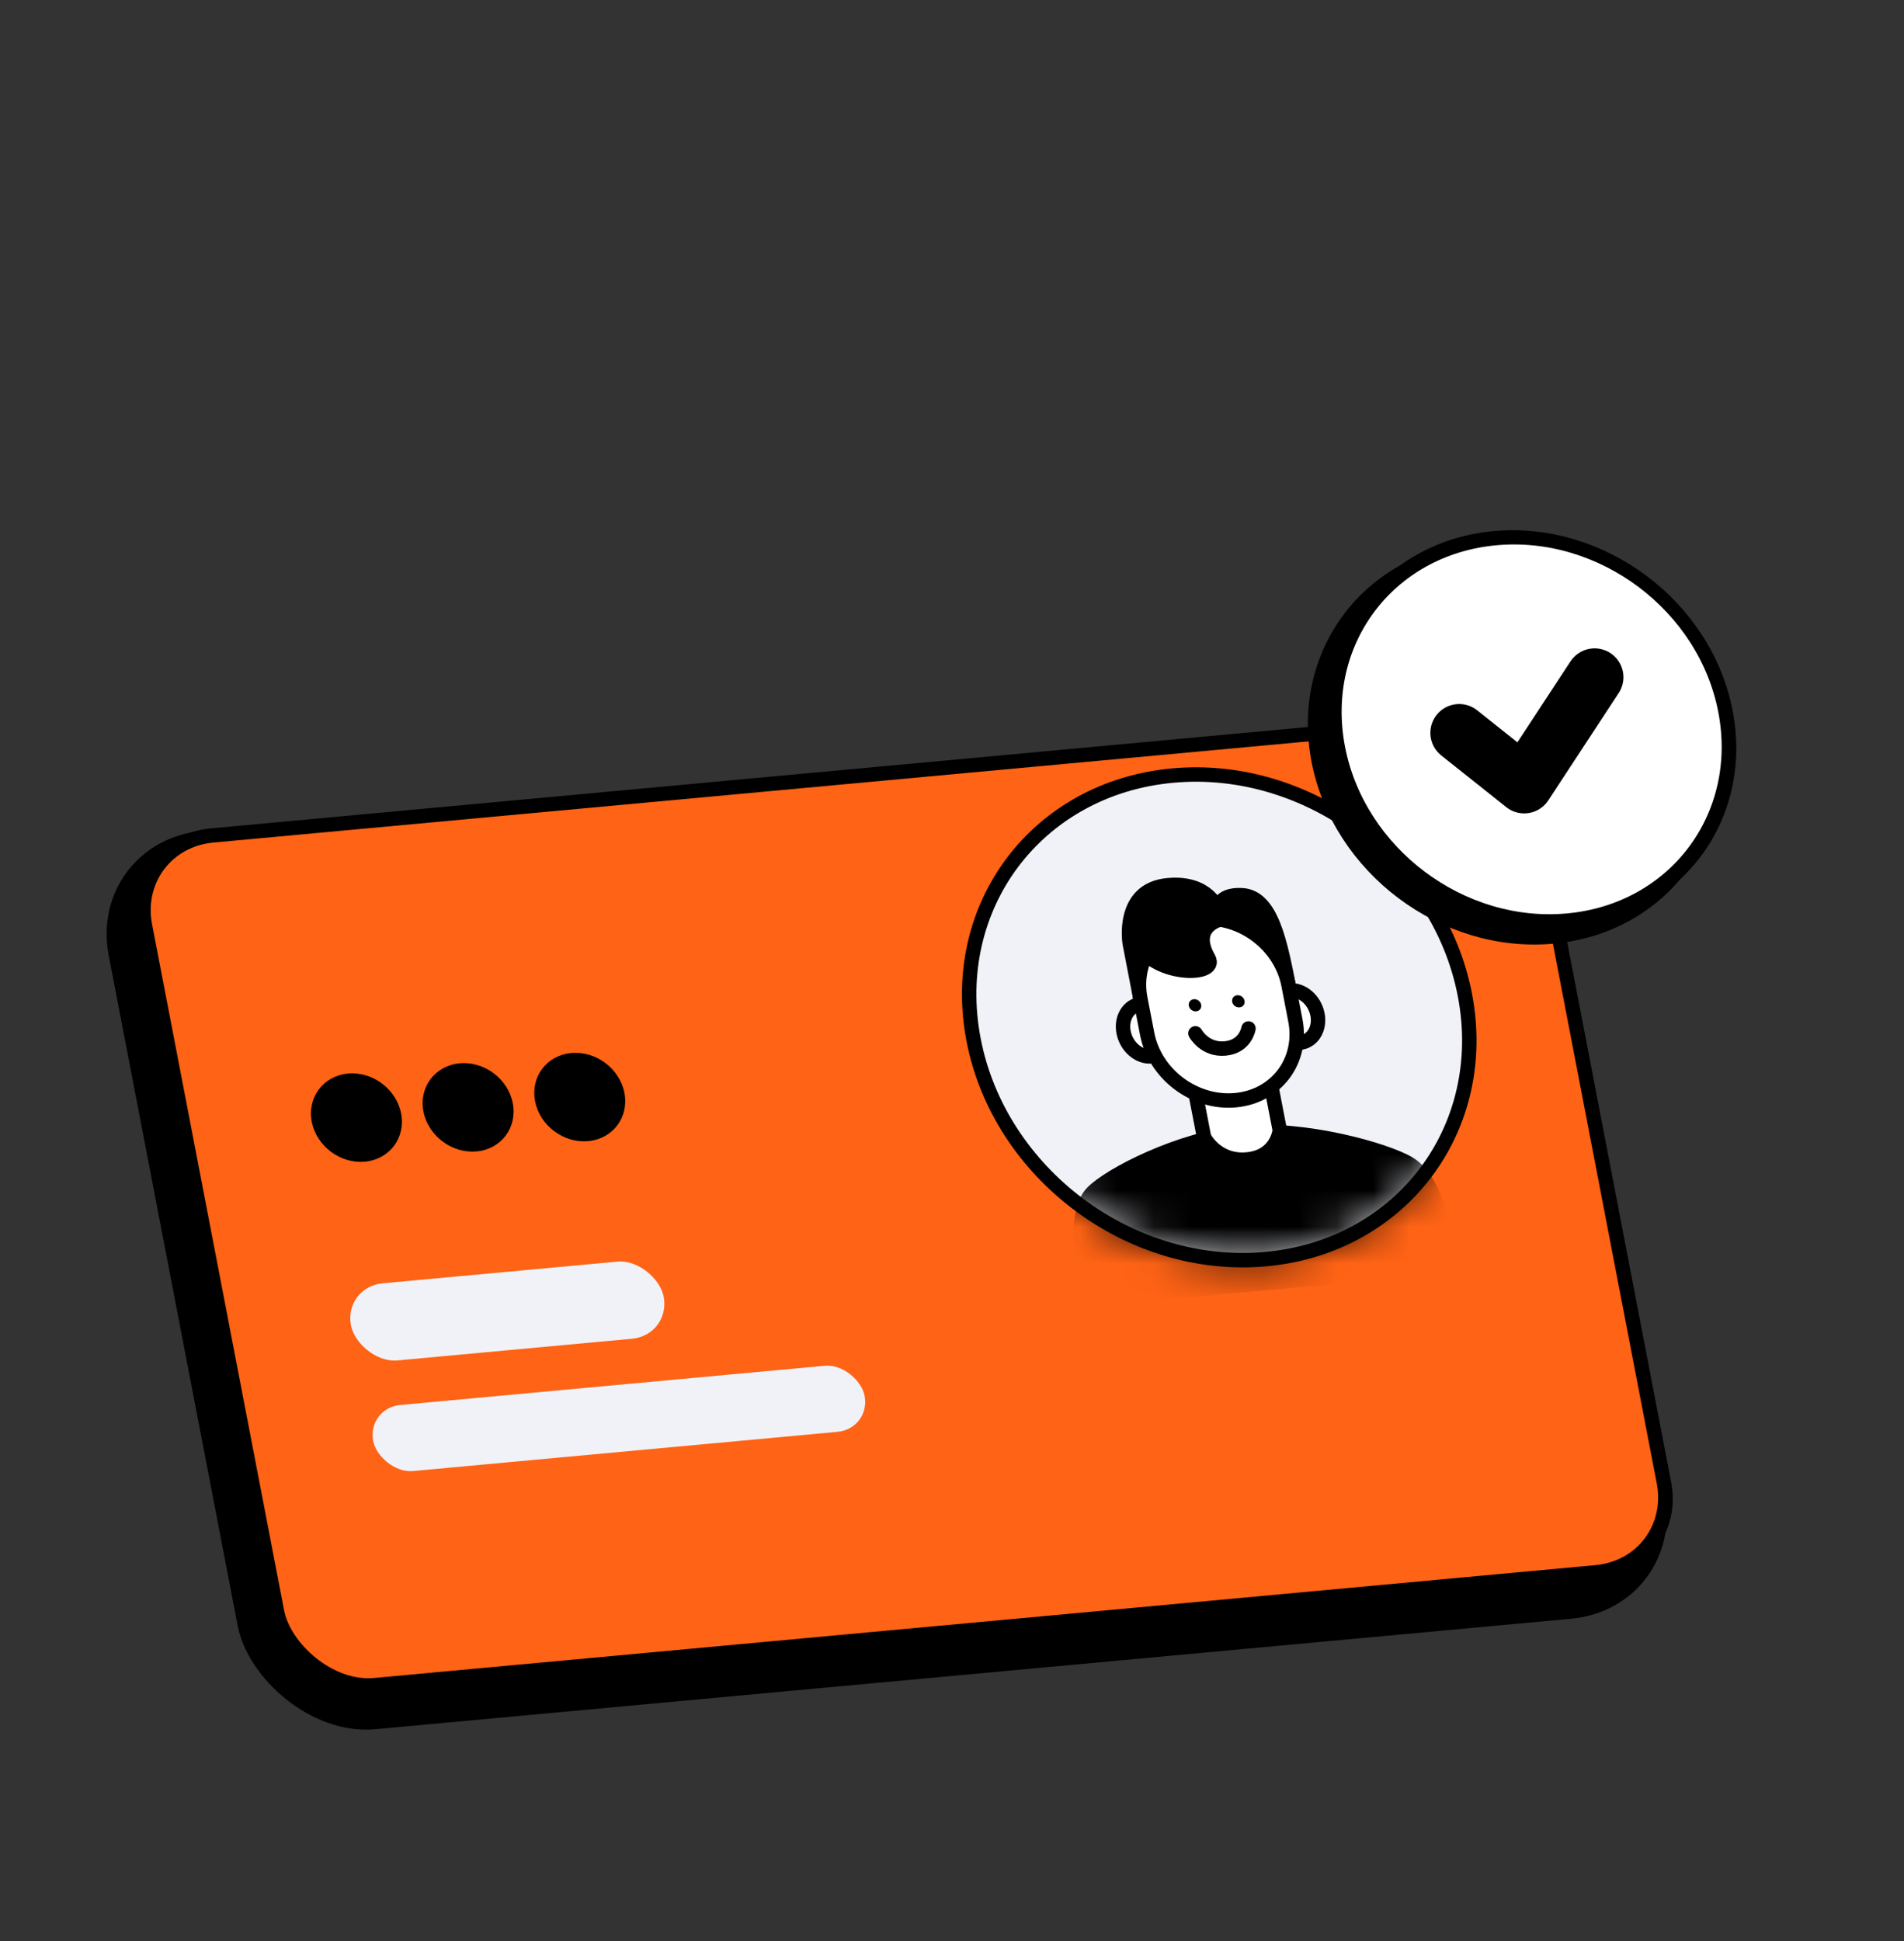 <svg width="52" height="53" viewBox="0 0 52 53" fill="none" xmlns="http://www.w3.org/2000/svg">
	<rect x="0" y="0" width="52" height="53" fill="#333333" stroke="none"/>
	<rect
		x="-0.415"
		y="-0.312"
		width="38.429"
		height="24.281"
		rx="2.82"
		transform="matrix(0.996 -0.092 0.189 0.982 3.257 23.556)"
		fill="black"
		stroke="black"
		stroke-width="0.7"
	/>
	<rect
		x="0.233"
		y="0.175"
		width="38.034"
		height="23.623"
		rx="2.273"
		transform="matrix(0.996 -0.092 0.189 0.982 3.262 22.871)"
		fill="#ff6315"
		stroke="black"
		stroke-width="0.394"
	/>
	<path
		d="M34.572 34.38C38.277 34.04 40.71 30.809 40.007 27.163C39.304 23.517 35.731 20.837 32.026 21.177C28.321 21.517 25.887 24.747 26.59 28.393C27.293 32.039 30.867 34.719 34.572 34.38Z"
		fill="#276EF1"
		stroke="black"
		stroke-width="0.098"
		stroke-miterlimit="10"
	/>
	<path
		d="M34.572 34.38C38.277 34.04 40.71 30.809 40.007 27.163C39.304 23.517 35.731 20.837 32.026 21.177C28.321 21.517 25.887 24.747 26.59 28.393C27.293 32.039 30.867 34.719 34.572 34.38Z"
		fill="#F0F2F8"
		stroke="black"
		stroke-width="0.394"
		stroke-miterlimit="10"
	/>
	<mask
		id="mask0_7330_13987"
		style="mask-type:luminance"
		maskUnits="userSpaceOnUse"
		x="26"
		y="21"
		width="15"
		height="14"
	>
		<path
			d="M34.575 34.382C38.278 34.043 40.709 30.812 40.004 27.165C39.298 23.518 35.725 20.836 32.022 21.175C28.319 21.514 25.889 24.744 26.594 28.391C27.299 32.038 30.873 34.72 34.575 34.382Z"
			fill="white"
		/>
	</mask>
	<g mask="url(#mask0_7330_13987)">
		<path
			d="M29.738 35.475C29.492 34.204 29.367 33.048 29.834 32.565C30.302 32.082 32.221 31.085 33.912 30.93L33.924 30.929C35.616 30.775 37.846 31.392 38.481 31.775C39.116 32.157 39.435 33.296 39.681 34.566L29.738 35.475Z"
			fill="black"
			stroke="black"
			stroke-width="0.394"
			stroke-miterlimit="10"
		/>
		<path
			d="M32.053 26.756L32.883 31.049C32.883 31.049 33.224 31.735 34.055 31.659C34.886 31.584 34.952 30.86 34.952 30.86L34.121 26.566L32.053 26.756Z"
			fill="white"
			stroke="black"
			stroke-width="0.394"
			stroke-miterlimit="10"
		/>
		<path
			d="M31.447 28.843C31.791 28.812 32.008 28.466 31.931 28.072C31.855 27.677 31.514 27.383 31.171 27.414C30.827 27.445 30.61 27.791 30.686 28.186C30.762 28.58 31.103 28.875 31.447 28.843Z"
			fill="white"
			stroke="black"
			stroke-width="0.394"
			stroke-miterlimit="10"
		/>
		<path
			d="M35.498 28.472C35.841 28.441 36.058 28.095 35.982 27.701C35.906 27.306 35.565 27.012 35.221 27.043C34.877 27.074 34.66 27.42 34.737 27.814C34.813 28.209 35.154 28.504 35.498 28.472Z"
			fill="white"
			stroke="black"
			stroke-width="0.394"
			stroke-miterlimit="10"
		/>
		<path
			d="M31.173 27.415L30.855 25.767C30.855 25.767 30.597 24.289 31.896 24.171C33.014 24.068 33.26 24.836 33.26 24.836C33.26 24.836 33.259 24.405 33.923 24.444C34.728 24.492 34.967 25.729 35.221 27.045"
			fill="black"
		/>
		<path
			d="M31.173 27.415L30.855 25.767C30.855 25.767 30.597 24.289 31.896 24.171C33.014 24.068 33.26 24.836 33.26 24.836C33.26 24.836 33.259 24.405 33.923 24.444C34.728 24.492 34.967 25.729 35.221 27.045"
			stroke="black"
			stroke-width="0.394"
			stroke-linecap="round"
			stroke-linejoin="round"
		/>
		<path
			d="M35.191 26.896C34.978 25.795 33.899 24.986 32.782 25.088C31.664 25.19 30.931 26.165 31.144 27.266L31.331 28.232C31.544 29.333 32.623 30.143 33.74 30.041C34.858 29.939 35.591 28.964 35.378 27.863L35.191 26.896Z"
			fill="white"
			stroke="black"
			stroke-width="0.394"
			stroke-miterlimit="10"
		/>
		<path
			d="M32.669 27.615C32.761 27.607 32.822 27.525 32.805 27.434C32.787 27.342 32.697 27.275 32.604 27.283C32.511 27.292 32.45 27.373 32.468 27.465C32.486 27.556 32.576 27.623 32.669 27.615Z"
			fill="black"
		/>
		<path
			d="M33.853 27.506C33.946 27.498 34.007 27.417 33.989 27.325C33.971 27.233 33.881 27.166 33.788 27.175C33.696 27.183 33.635 27.264 33.652 27.356C33.67 27.448 33.76 27.515 33.853 27.506Z"
			fill="black"
		/>
		<path
			d="M32.648 28.215C32.648 28.215 32.899 28.68 33.46 28.628C34.021 28.577 34.097 28.082 34.097 28.082"
			stroke="black"
			stroke-width="0.394"
			stroke-linecap="round"
			stroke-linejoin="round"
		/>
		<path
			d="M30.998 25.527C31.217 26.659 33.328 26.725 33.002 26.155C32.514 25.304 33.316 25.109 33.316 25.109L32.286 24.485L31.353 25.082L30.998 25.523L30.998 25.527Z"
			fill="black"
			stroke="black"
			stroke-width="0.394"
			stroke-linecap="round"
			stroke-linejoin="round"
		/>
	</g>
	<rect
		width="8.574"
		height="2.144"
		rx="1.072"
		transform="matrix(0.996 -0.092 0.189 0.982 9.383 35.139)"
		fill="#F0F2F8"
	/>
	<rect
		width="13.474"
		height="1.837"
		rx="0.919"
		transform="matrix(0.996 -0.092 0.189 0.982 10.019 38.447)"
		fill="#F0F2F8"
	/>
	<circle
		cx="1.225"
		cy="1.225"
		r="1.225"
		transform="matrix(0.996 -0.092 0.189 0.982 8.283 29.426)"
		fill="black"
	/>
	<circle
		cx="1.225"
		cy="1.225"
		r="1.225"
		transform="matrix(0.996 -0.092 0.189 0.982 11.333 29.146)"
		fill="black"
	/>
	<circle
		cx="1.225"
		cy="1.225"
		r="1.225"
		transform="matrix(0.996 -0.092 0.189 0.982 14.382 28.865)"
		fill="black"
	/>
	<circle
		cx="5.351"
		cy="5.351"
		r="5.351"
		transform="matrix(0.996 -0.092 0.189 0.982 35.036 15.524)"
		fill="black"
		stroke="black"
		stroke-width="0.459"
	/>
	<circle
		cx="5.512"
		cy="5.512"
		r="5.315"
		transform="matrix(0.996 -0.092 0.189 0.982 35.299 15.009)"
		fill="white"
		stroke="black"
		stroke-width="0.394"
	/>
	<path
		d="M39.852 20.011L41.627 21.422L43.55 18.491"
		stroke="black"
		stroke-width="1.575"
		stroke-linecap="round"
		stroke-linejoin="round"
	/>
</svg>
